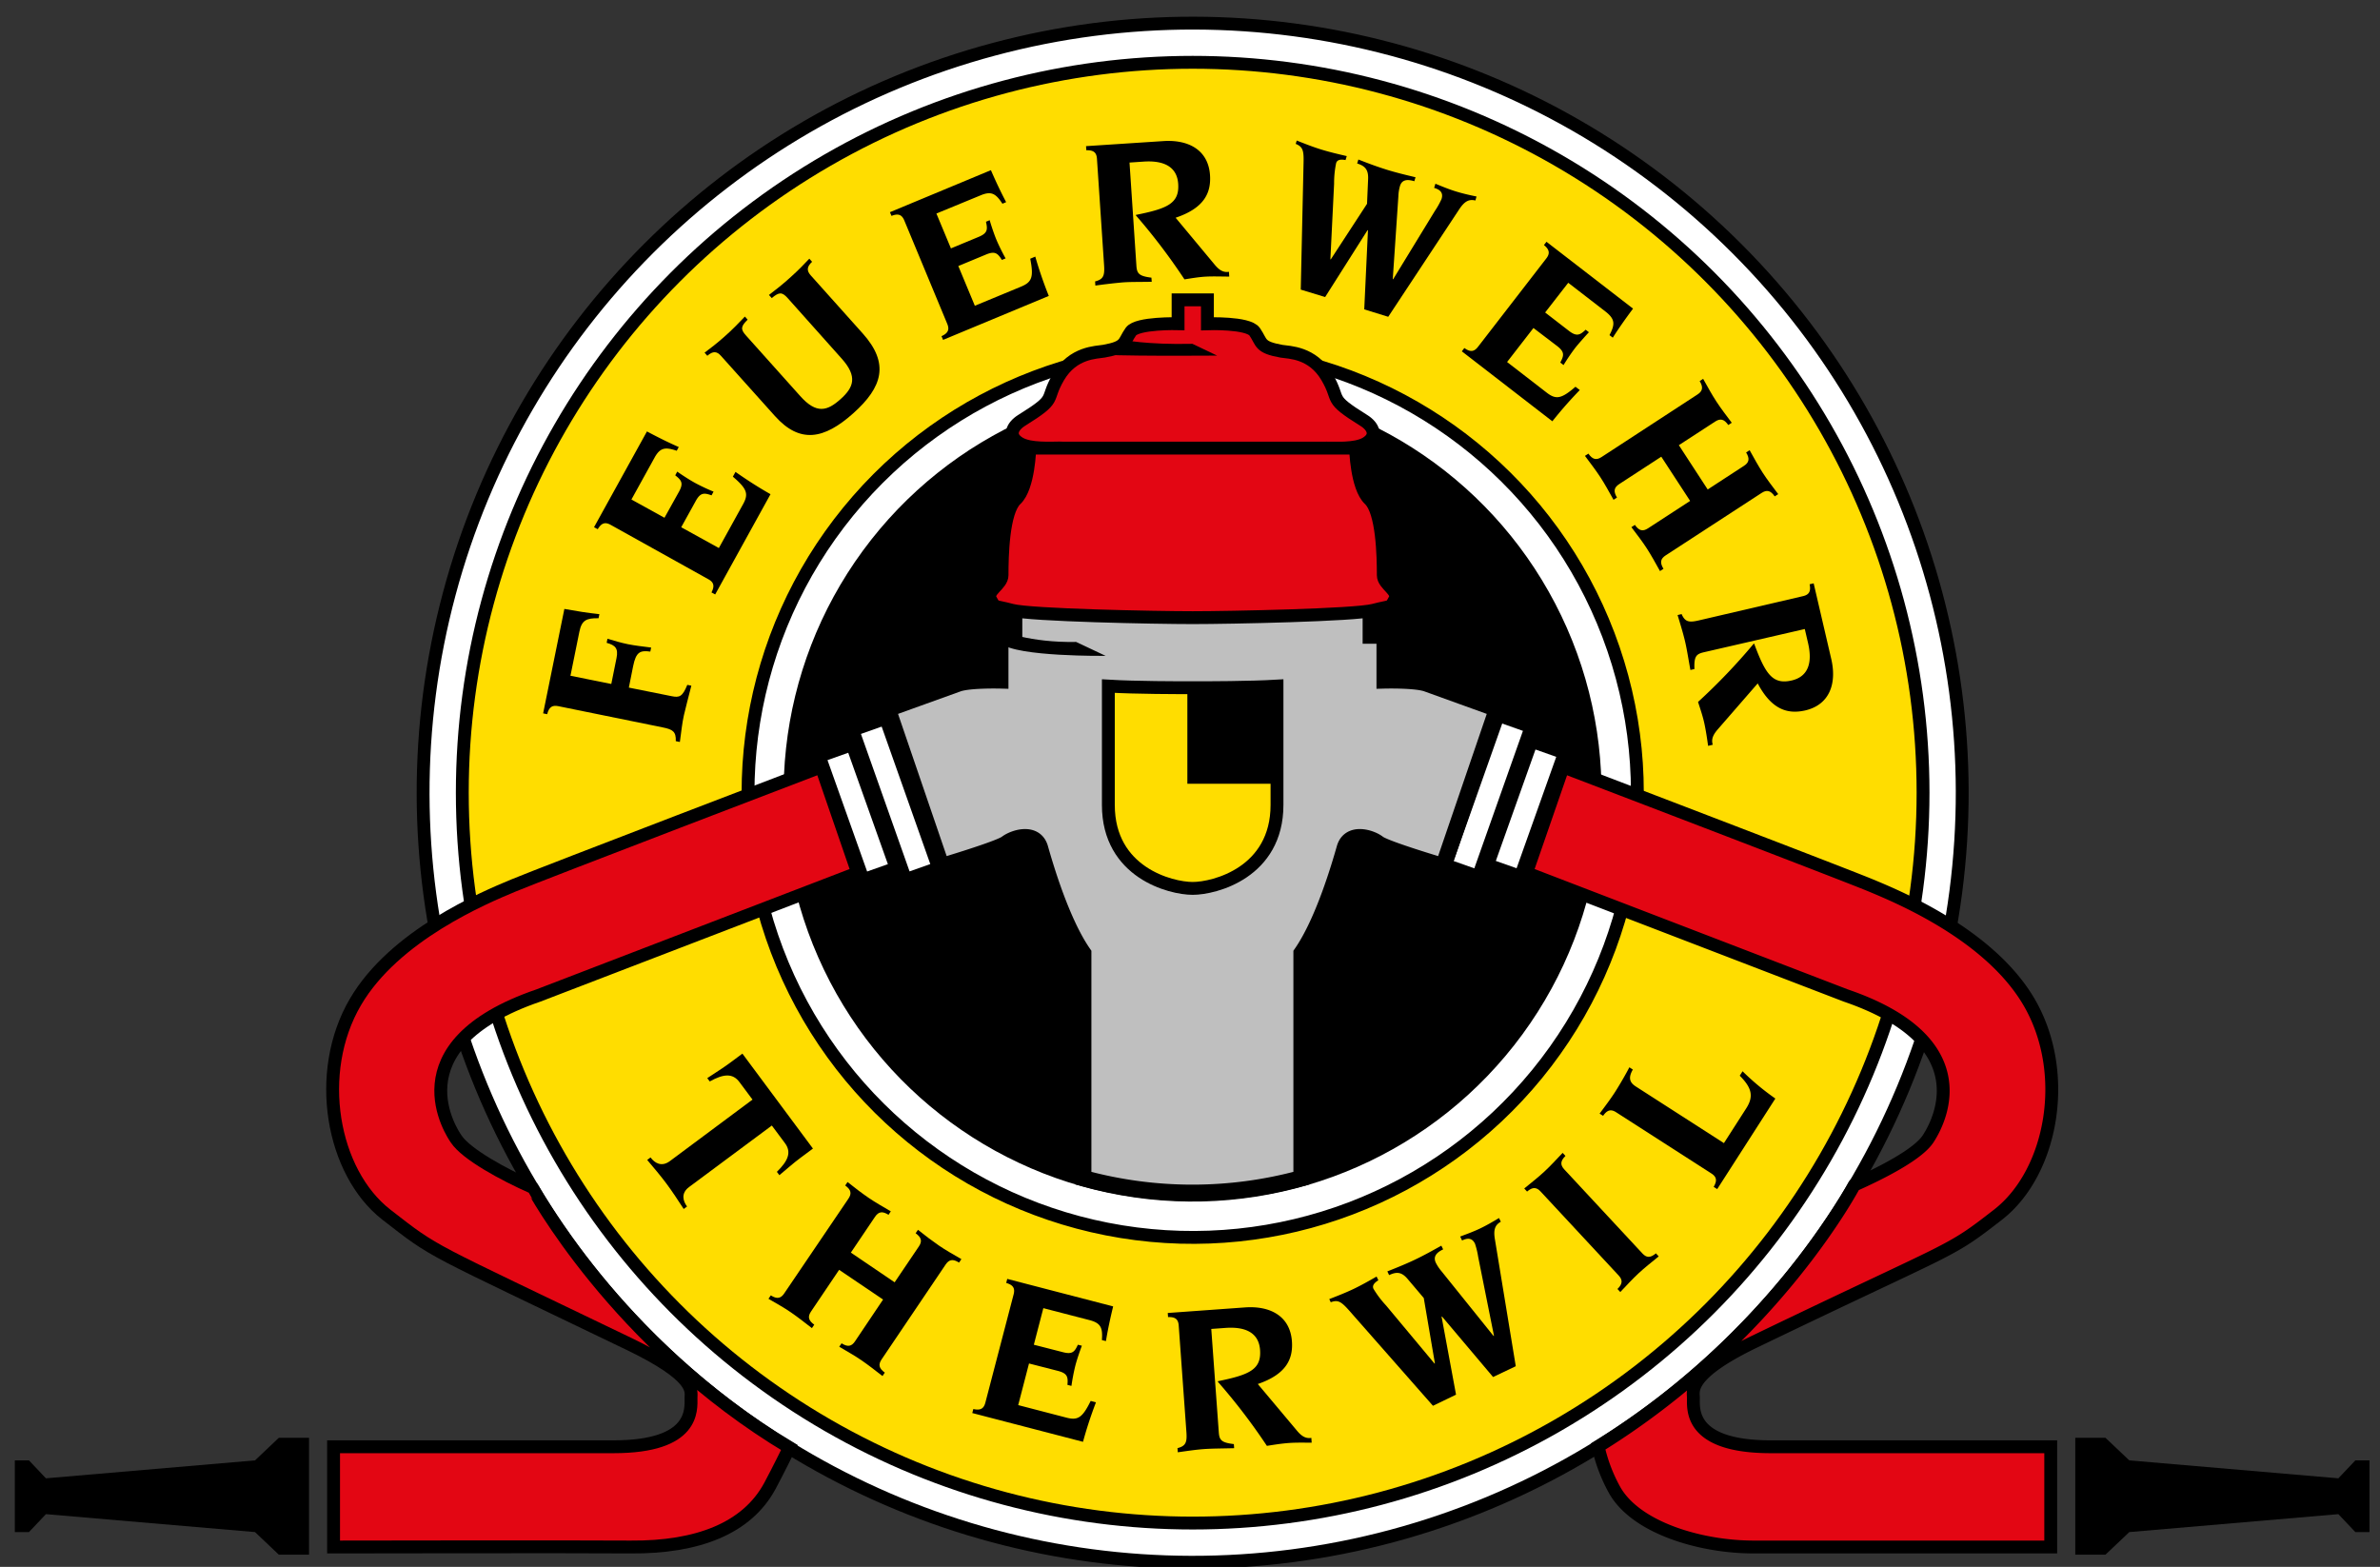 <svg id="Ebene_1" data-name="Ebene 1" xmlns="http://www.w3.org/2000/svg" viewBox="0 0 641 422"><rect x="0" y="0" width="641" height="422" fill="#333333" stroke="none"/><title>Logo_Feuerwehr</title><circle cx="321.22" cy="213.49" r="207.26" transform="translate(-56.88 289.67) rotate(-45)" style="fill:#fff;stroke:#000;stroke-width:3.464px"/><circle cx="321.22" cy="213.49" r="196.71" style="fill:#fd0;stroke:#000;stroke-width:3.464px"/><circle cx="321.22" cy="213.49" r="119.76" transform="translate(59.03 496.37) rotate(-80.78)" style="fill:#fff;stroke:#000;stroke-width:3.464px"/><circle cx="321.22" cy="213.49" r="110.14" transform="translate(73.95 509.5) rotate(-83.74)"/><path d="M150.37,190.19c-1.62-.33-2.5.21-3,2.16l-1.09-.22L152,164c3.18.58,6.26,1.08,9.43,1.41l-.22,1.1c-3.28-.06-4.54.53-5.17,3.64L153.64,182l11,2.21,1.41-7c.52-2.6-.33-3.43-2.66-4.08l.22-1.1c1.87.56,3.68,1.1,5.52,1.47s3.9.61,6.24.9l-.22,1.09c-2.74-.37-3.85.07-4.63,3.93l-1.15,5.77,11.53,2.31c2.07.42,2.9.17,4.21-3.05l1.09.22c-.9,3.6-1.52,5.81-2,7.94s-.71,4.42-1.09,7.22l-1.1-.22c.1-2.56-.8-3.16-3.51-3.7Z"/><path d="M164.46,141.35c-1.44-.79-2.45-.55-3.47,1.18l-1-.54,14.25-25.79c2.86,1.51,5.64,2.92,8.57,4.2l-.55,1c-3.11-1.05-4.49-.87-6,1.91l-6.2,11.22,8.9,4.92,3.9-7c1.28-2.31.7-3.1-1-4.43l.54-1c1.2.86,3.33,2.24,4.72,3a53.22,53.22,0,0,0,5.06,2.39l-.54,1c-2-.71-3-.78-4.27,1.54l-3.9,7.05,10.14,5.6,6.51-11.79c1.54-2.78,1.1-4.16-2.74-7.43l.71-1.28c4,2.79,6.63,4.4,9.43,6l-14.9,27-1-.54c.92-1.78.59-2.77-.85-3.56Z"/><path d="M194.16,95.82c-1.1-1.23-2.13-1.33-3.66,0l-.74-.84c1.51-1.12,3.43-2.6,5.27-4.24,2.28-2,3.95-3.78,5.59-5.48l.74.83c-1.8,1.78-2,2.56-.44,4.27l14.55,16.25c4.43,5,7.35,4.07,10.9.9s4.67-6.07.31-10.94L212.14,80.28c-1.53-1.71-2.33-1.63-4.29,0l-.75-.84c1.87-1.43,3.79-2.91,6.06-5,1.84-1.65,3.52-3.39,4.81-4.77l.74.84c-1.45,1.37-1.46,2.41-.37,3.64l14,15.64c7.26,8.1,5.37,14.45-2.52,21.51s-14.4,8.24-21.11.75Z"/><path d="M243.56,59.39c-.63-1.52-1.58-2-3.45-1.24l-.43-1,27.2-11.32c1.3,3,2.61,5.79,4.1,8.61l-1,.43c-1.79-2.76-3-3.47-5.91-2.25L252.2,57.51l3.91,9.39,7.44-3.09c2.44-1,2.48-2,2-4.08l1-.43c.4,1.42,1.21,3.83,1.82,5.29s1.77,3.79,2.47,5l-1,.42c-1.14-1.81-1.86-2.47-4.3-1.45l-7.44,3.09,4.45,10.7L275,77.2c2.93-1.22,3.44-2.58,2.47-7.52l1.36-.57a110.06,110.06,0,0,0,3.64,10.59L254,91.54l-.43-1c1.82-.82,2.18-1.8,1.55-3.32Z"/><path d="M306.06,71.51c.14,2.11.61,2.85,4.05,3.27l.08,1.11c-3.71.07-6,0-8.18.2s-4.45.47-7,.82l-.07-1.12c2.26-.56,2.6-1.59,2.42-4.34l-1.92-28.69c-.11-1.65-.87-2.36-2.86-2.29l-.08-1.11L313.31,38c6.75-.45,12.12,2.37,12.58,9.17.3,4.58-1.36,8.82-9.26,11.47l10.45,12.56c1.28,1.56,2.39,2.25,3.91,2l.08,1.29c-2,0-4.07-.09-6.06,0s-4,.44-6,.75A165.41,165.41,0,0,0,305.92,58v-.12c8.49-1.69,11.75-3.08,11.4-8.36-.31-4.7-4-6.34-9.24-6l-3.87.26Z"/><path d="M351.09,43.6c.07-3.18-.27-4.09-2.12-4.85l.28-.9c2.19.87,4.38,1.74,6.63,2.43s4.54,1.23,6.84,1.76l-.33,1.07c-.88-.15-2.18-.31-2.53.81a26.29,26.29,0,0,0-.55,5.56l-1,20.36.12,0,9.75-14.95.29-6.68c.11-2.55-.87-3.54-2.95-4.18l.33-1.07c2.53,1,5,1.92,7.59,2.73s5.22,1.43,7.8,2.05l-.33,1.07c-2.25-.7-3.39-.19-3.85,1.26a11.45,11.45,0,0,0-.44,2.82l-1.51,22.31.11,0L386.46,56.8a21.21,21.21,0,0,0,1.79-3.2c.56-1.79-.5-2.55-2-3l.35-1.12c1.8.74,3.61,1.49,5.46,2.06s3.7,1,5.61,1.38L397.37,54c-1.71-.41-2.93.14-4.48,2.55l-19,28.77-6.46-2,1-21.32-.12,0L356.9,80l-6.57-2Z"/><path d="M416.46,69.61c1-1.3.92-2.34-.63-3.61l.68-.88,23.31,18c-1.93,2.59-3.74,5.13-5.45,7.82l-.89-.68C435,87.36,435,86,432.52,84l-10.15-7.84-6.22,8,6.38,4.93c2.09,1.62,3,1.17,4.53-.29l.88.68c-1,1.06-2.72,3-3.69,4.21a54.9,54.9,0,0,0-3.14,4.63l-.88-.68c1-1.89,1.23-2.84-.87-4.46L413,88.34,405.9,97.5l10.66,8.24c2.51,1.94,3.95,1.71,7.76-1.58l1.16.89c-3.37,3.5-5.36,5.89-7.39,8.41L393.71,94.62l.68-.89c1.62,1.18,2.65,1,3.66-.3Z"/><path d="M457.17,106.25c1.38-.9,1.64-1.91.6-3.61l.93-.61c1.27,2.26,2.37,4.28,3.56,6.1s2.58,3.65,4.15,5.73l-.94.61c-1.14-1.65-2.17-1.82-3.55-.92l-9.76,6.35,7.77,11.93,9.76-6.36c1.38-.89,1.63-1.9.59-3.61l.94-.61c1.26,2.27,2.37,4.28,3.55,6.11s2.59,3.65,4.15,5.72l-.94.61c-1.14-1.65-2.16-1.82-3.54-.92l-25.83,16.81c-1.38.9-1.63,1.91-.59,3.62l-.94.61c-1.26-2.27-2.37-4.28-3.55-6.11s-2.59-3.65-4.15-5.72l.94-.61c1.14,1.64,2.16,1.82,3.54.92l11.34-7.38L447.43,123l-11.33,7.38c-1.38.9-1.64,1.91-.6,3.62l-.93.61c-1.27-2.27-2.37-4.29-3.56-6.11s-2.59-3.65-4.14-5.72l.93-.61c1.14,1.64,2.17,1.82,3.55.92Z"/><path d="M458.93,175.66c-2.06.48-2.71,1.06-2.57,4.53l-1.09.25c-.66-3.65-1-5.92-1.51-8s-1.18-4.31-1.94-6.79l1.09-.26c.92,2.14,2,2.32,4.68,1.69l28-6.52c1.6-.37,2.19-1.24,1.79-3.2l1.09-.25,4.73,20.33c1.54,6.59-.38,12.35-7,13.9-4.46,1-8.91.08-12.8-7.28l-10.72,12.33c-1.33,1.52-1.84,2.73-1.38,4.19l-1.26.3c-.28-2-.57-4-1-6s-1.08-3.86-1.71-5.83a163.09,163.09,0,0,0,15-15.69l.12,0c3,8.11,4.94,11.11,10.09,9.91,4.58-1.06,5.62-4.93,4.42-10.08l-.88-3.78Z"/><path d="M185.6,319.69c-2.27,1.68-1.65,3.79-.56,5.25l-.9.67c-1.54-2.37-3.09-4.74-4.63-6.81s-3.37-4.24-5.2-6.4l.9-.67c1.09,1.47,2.93,2.66,5.19,1l22.27-16.58-3.51-4.71c-1.82-2.46-4.3-2.23-8-.18l-.67-.89c2.05-1.38,4.17-2.67,6.15-4.14l3.31-2.46,19,25.57-3.31,2.46c-2,1.47-3.82,3.14-5.73,4.71l-.67-.9c3.05-3,4-5.3,2.15-7.76l-3.51-4.71Z"/><path d="M228.5,322.84c.92-1.36.76-2.39-.86-3.56l.63-.93c2,1.6,3.84,3,5.65,4.24s3.8,2.36,6,3.66l-.62.93c-1.69-1.07-2.7-.83-3.63.53l-6.51,9.65,11.79,8,6.52-9.65c.92-1.36.76-2.39-.86-3.56l.62-.93c2,1.6,3.85,3,5.65,4.24s3.81,2.36,6.05,3.66l-.63.93c-1.69-1.07-2.7-.83-3.62.53l-17.24,25.54c-.92,1.37-.76,2.39.86,3.56l-.62.93c-2.05-1.6-3.85-3-5.65-4.24s-3.81-2.36-6-3.66l.63-.92c1.69,1.07,2.7.83,3.62-.54L237.84,350,226,342l-7.56,11.21c-.93,1.37-.77,2.39.86,3.56l-.63.93c-2.05-1.6-3.85-3-5.65-4.24s-3.8-2.36-6.05-3.66l.63-.92c1.69,1.07,2.7.83,3.62-.54Z"/><path d="M273,348.6c.41-1.6-.08-2.52-2-3.07l.28-1.09,28.52,7.41c-.76,3.15-1.43,6.19-1.94,9.34l-1.09-.28c.25-3.28-.27-4.57-3.34-5.37L281,352.32l-2.56,9.85,7.8,2c2.56.67,3.18-.08,4.06-2l1.08.27c-.54,1.38-1.35,3.79-1.75,5.32a54.64,54.64,0,0,0-1.06,5.5l-1.08-.28c.19-2.14,0-3.09-2.55-3.76l-7.8-2-2.91,11.21,13,3.38c3.08.8,4.31,0,6.52-4.5l1.42.37c-1.72,4.53-2.62,7.52-3.49,10.64l-29.82-7.75.28-1.08c1.95.44,2.82-.12,3.24-1.71Z"/><path d="M328.25,385.69c.15,2.11.62,2.84,4.06,3.24l.08,1.11c-3.7.09-6,.08-8.18.24s-4.44.5-7,.86l-.08-1.12c2.26-.57,2.6-1.6,2.4-4.36L317.46,357c-.12-1.64-.87-2.35-2.87-2.27l-.08-1.11,20.82-1.5c6.74-.48,12.13,2.32,12.62,9.12.33,4.57-1.31,8.82-9.19,11.51l10.5,12.51c1.29,1.56,2.41,2.24,3.92,2l.09,1.29c-2,0-4.07-.06-6.06.08s-4,.46-6,.78A163.5,163.5,0,0,0,328,372.14V372c8.49-1.73,11.75-3.14,11.37-8.42-.34-4.69-4-6.31-9.27-5.94l-3.87.28Z"/><path d="M363.27,352.85c-2.12-2.38-3-2.82-4.86-2.12l-.4-.85c2.2-.85,4.4-1.71,6.52-2.72s4.17-2.18,6.22-3.35l.48,1c-.74.48-1.81,1.25-1.31,2.31a26.8,26.8,0,0,0,3.37,4.46l13.06,15.66.11-.05-3-17.6-4.33-5.11c-1.64-1.95-3-2-5-1.06l-.48-1c2.52-1,5-2,7.42-3.15s4.81-2.49,7.12-3.78l.49,1c-2.13,1-2.62,2.16-2,3.55a11.65,11.65,0,0,0,1.58,2.37l14,17.41.11-.05-4.25-21.23a21.75,21.75,0,0,0-.86-3.57c-.81-1.69-2.1-1.53-3.48-.88l-.51-1.06c1.83-.68,3.66-1.35,5.41-2.19s3.38-1.8,5.05-2.79l.48,1c-1.54.86-2.06,2.09-1.56,4.91l5.59,34-6.11,2.91-13.76-16.3-.11.05,3.89,21-6.21,3Z"/><path d="M414.94,320.92c-1.12-1.21-2.16-1.29-3.66,0l-.76-.83c2-1.63,3.81-3.06,5.41-4.54s3.15-3.17,4.93-5.05l.76.82c-1.42,1.4-1.42,2.44-.3,3.65l21,22.59c1.11,1.21,2.15,1.29,3.66,0l.76.82c-2,1.63-3.82,3.06-5.41,4.54s-3.16,3.17-4.94,5.06l-.76-.82c1.43-1.41,1.42-2.45.31-3.65Z"/><path d="M435.3,299.58c-1.38-.89-2.41-.71-3.54.94l-.94-.6c1.55-2.08,2.94-3.92,4.12-5.75,1.33-2.07,3.12-5.19,3.89-6.72l.94.61c-1.52,2.58-.5,3.73.88,4.61l23.65,15.2,6-9.35c2.1-3.27,1.48-5.56-1.74-8.81l.76-1.19a68.16,68.16,0,0,0,8.83,7.35l-15.66,24.39-.95-.6c1-1.72.77-2.72-.61-3.61Z"/><path d="M321.22,121.79c10.31.22,32.69-1.1,36-1.1,2,0,7.84.39,10.65-1.28,3.27-1.94,2-4.59-.56-6.18-9.87-6.14-6.1-5.14-9.87-11.63-3.95-6.8-10.29-6.66-12.29-7-6.14-1.1-5.18-2.31-7.24-5.26-1.75-2.53-12.72-2.14-12.72-2.14V80.76h-7.9v6.42s-11-.28-12.72,2.14c-2.08,2.94-1.1,4.16-7.24,5.26-2,.36-8.34.22-12.29,7-3.77,6.49,0,5.49-9.87,11.63-2.56,1.59-3.83,4.24-.56,6.18,2.81,1.67,8.64,1.28,10.65,1.28C288.53,120.69,310.91,122,321.22,121.79Z" style="fill:#e30613;stroke:#000;stroke-width:3.464px"/><rect x="238.24" y="195.58" width="5.92" height="39.27" transform="translate(-57.95 92.73) rotate(-19.48)" style="fill:#fff"/><polygon points="239.13 232.74 228.45 202.74 222.87 204.72 233.54 234.72 239.13 232.74" style="fill:#fff"/><rect x="381.17" y="211.38" width="39.27" height="5.92" transform="translate(65.1 520.75) rotate(-70.52)" style="fill:#fff"/><polygon points="402.87 231.87 413.55 201.86 419.14 203.84 408.46 233.84 402.87 231.87" style="fill:#fff"/><polygon points="83.23 402.98 83.23 418.72 75.1 418.72 68.68 412.63 12.37 407.8 7.8 412.63 3.99 412.63 3.99 402.98 3.99 393.32 7.8 393.32 12.37 398.15 68.68 393.32 75.1 387.23 83.23 387.23 83.23 402.98"/><path d="M212.61,389.86s-2.92,6-5.25,10.33c-6.15,11.41-19.43,16.61-37.52,16.46-14.26-.12-80,0-80,0v-27h75.42c21.94,0,20.85-10.09,20.85-13.16,0-1.91,1.46-5.79-16.75-14.56-55.27-26.64-51.48-24.05-65.31-34.8-14.64-11.4-19.49-38.2-8.33-57.26,10.53-18,34.66-28.09,42.56-31.38s82.9-31.95,82.9-31.95L231,235.07l-86,33.05c-39.51,13.52-23,37.38-22.16,38.61,2.74,4.18,13,9.7,20.47,13C143.36,319.76,165.69,361.78,212.61,389.86Z" style="fill:#e30613;stroke:#000;stroke-width:3.464px"/><path d="M302.39,91.51s6.28,1.37,18.76,1.09l6.64,3.17s-29.36.26-33.51-.47Z"/><polygon points="558.93 402.98 558.93 418.72 567.05 418.72 573.48 412.63 629.79 407.8 634.36 412.63 638.17 412.63 638.17 402.98 638.17 393.32 634.36 393.32 629.79 398.15 573.48 393.32 567.05 387.23 558.93 387.23 558.93 402.98"/><path d="M430.42,389.58a43.45,43.45,0,0,0,4.38,11.62c5.71,10.31,23.26,15.45,37.52,15.45h80v-27H476.93c-21.94,0-20.85-10.09-20.85-13.16,0-1.91-1.75-6.36,16.46-15.14,55.27-26.64,51.77-23.47,65.6-34.22,14.64-11.4,19.49-38.2,8.33-57.26-10.53-18-34.66-28.09-42.56-31.38S421,206.55,421,206.55l-9.87,28.52,86,33.05c35.06,12,26.26,32.36,22.16,38.61-2.74,4.18-12.46,9.13-19.89,12.45C499.38,319.18,478,360.18,430.42,389.58Z" style="fill:#e30613;stroke:#000;stroke-width:3.464px"/><path d="M369.19,164.39v6.8h3.73v12.07s8.34-.22,11.41.87l18.87,6.81-14.48,42.34s-15.58-4.61-17.55-6.15-7.68-3.29-9,1.32-5.7,19.75-11.63,28.3V317.3a111.35,111.35,0,0,1-58.79,0V256.75c-5.93-8.55-10.32-23.69-11.63-28.3s-7-2.85-9-1.32-17.55,6.15-17.55,6.15l-14.48-42.34L258,184.13c3.07-1.09,11.41-.87,11.41-.87V171.19h3.73v-6.8" style="fill:#bfbfbf;stroke:#000;stroke-width:4.388px"/><path d="M321.22,239.27c5.92,0,22.71-4.28,22.71-22.49v-32c-7.35.44-19,.44-22.71.44s-15.36,0-22.71-.44v32C298.51,235,315.3,239.27,321.22,239.27Z" style="fill:#fd0;stroke:#000;stroke-width:3.464px"/><path d="M319.79,185.19v25.89h24.14V184.75S329,185.41,319.79,185.19Z"/><path d="M269.62,169.89s7.73,3.25,20.21,3l7.94,3.75s-23.89.29-28.15-3.32Z"/><path d="M365.1,120.69s.22,10.53,3.73,13.82,3.73,15.35,3.73,20.4c0,2.64,4.39,4.17,3.07,6.59s-.66,1.53-5.71,2.85-38.61,2-48.7,2-43.66-.66-48.7-2-4.39-.44-5.71-2.85,3.07-3.95,3.07-6.59c0-5,.22-17.11,3.73-20.4s3.73-13.82,3.73-13.82Z" style="fill:#e30613;stroke:#000;stroke-width:3.464px"/></svg>